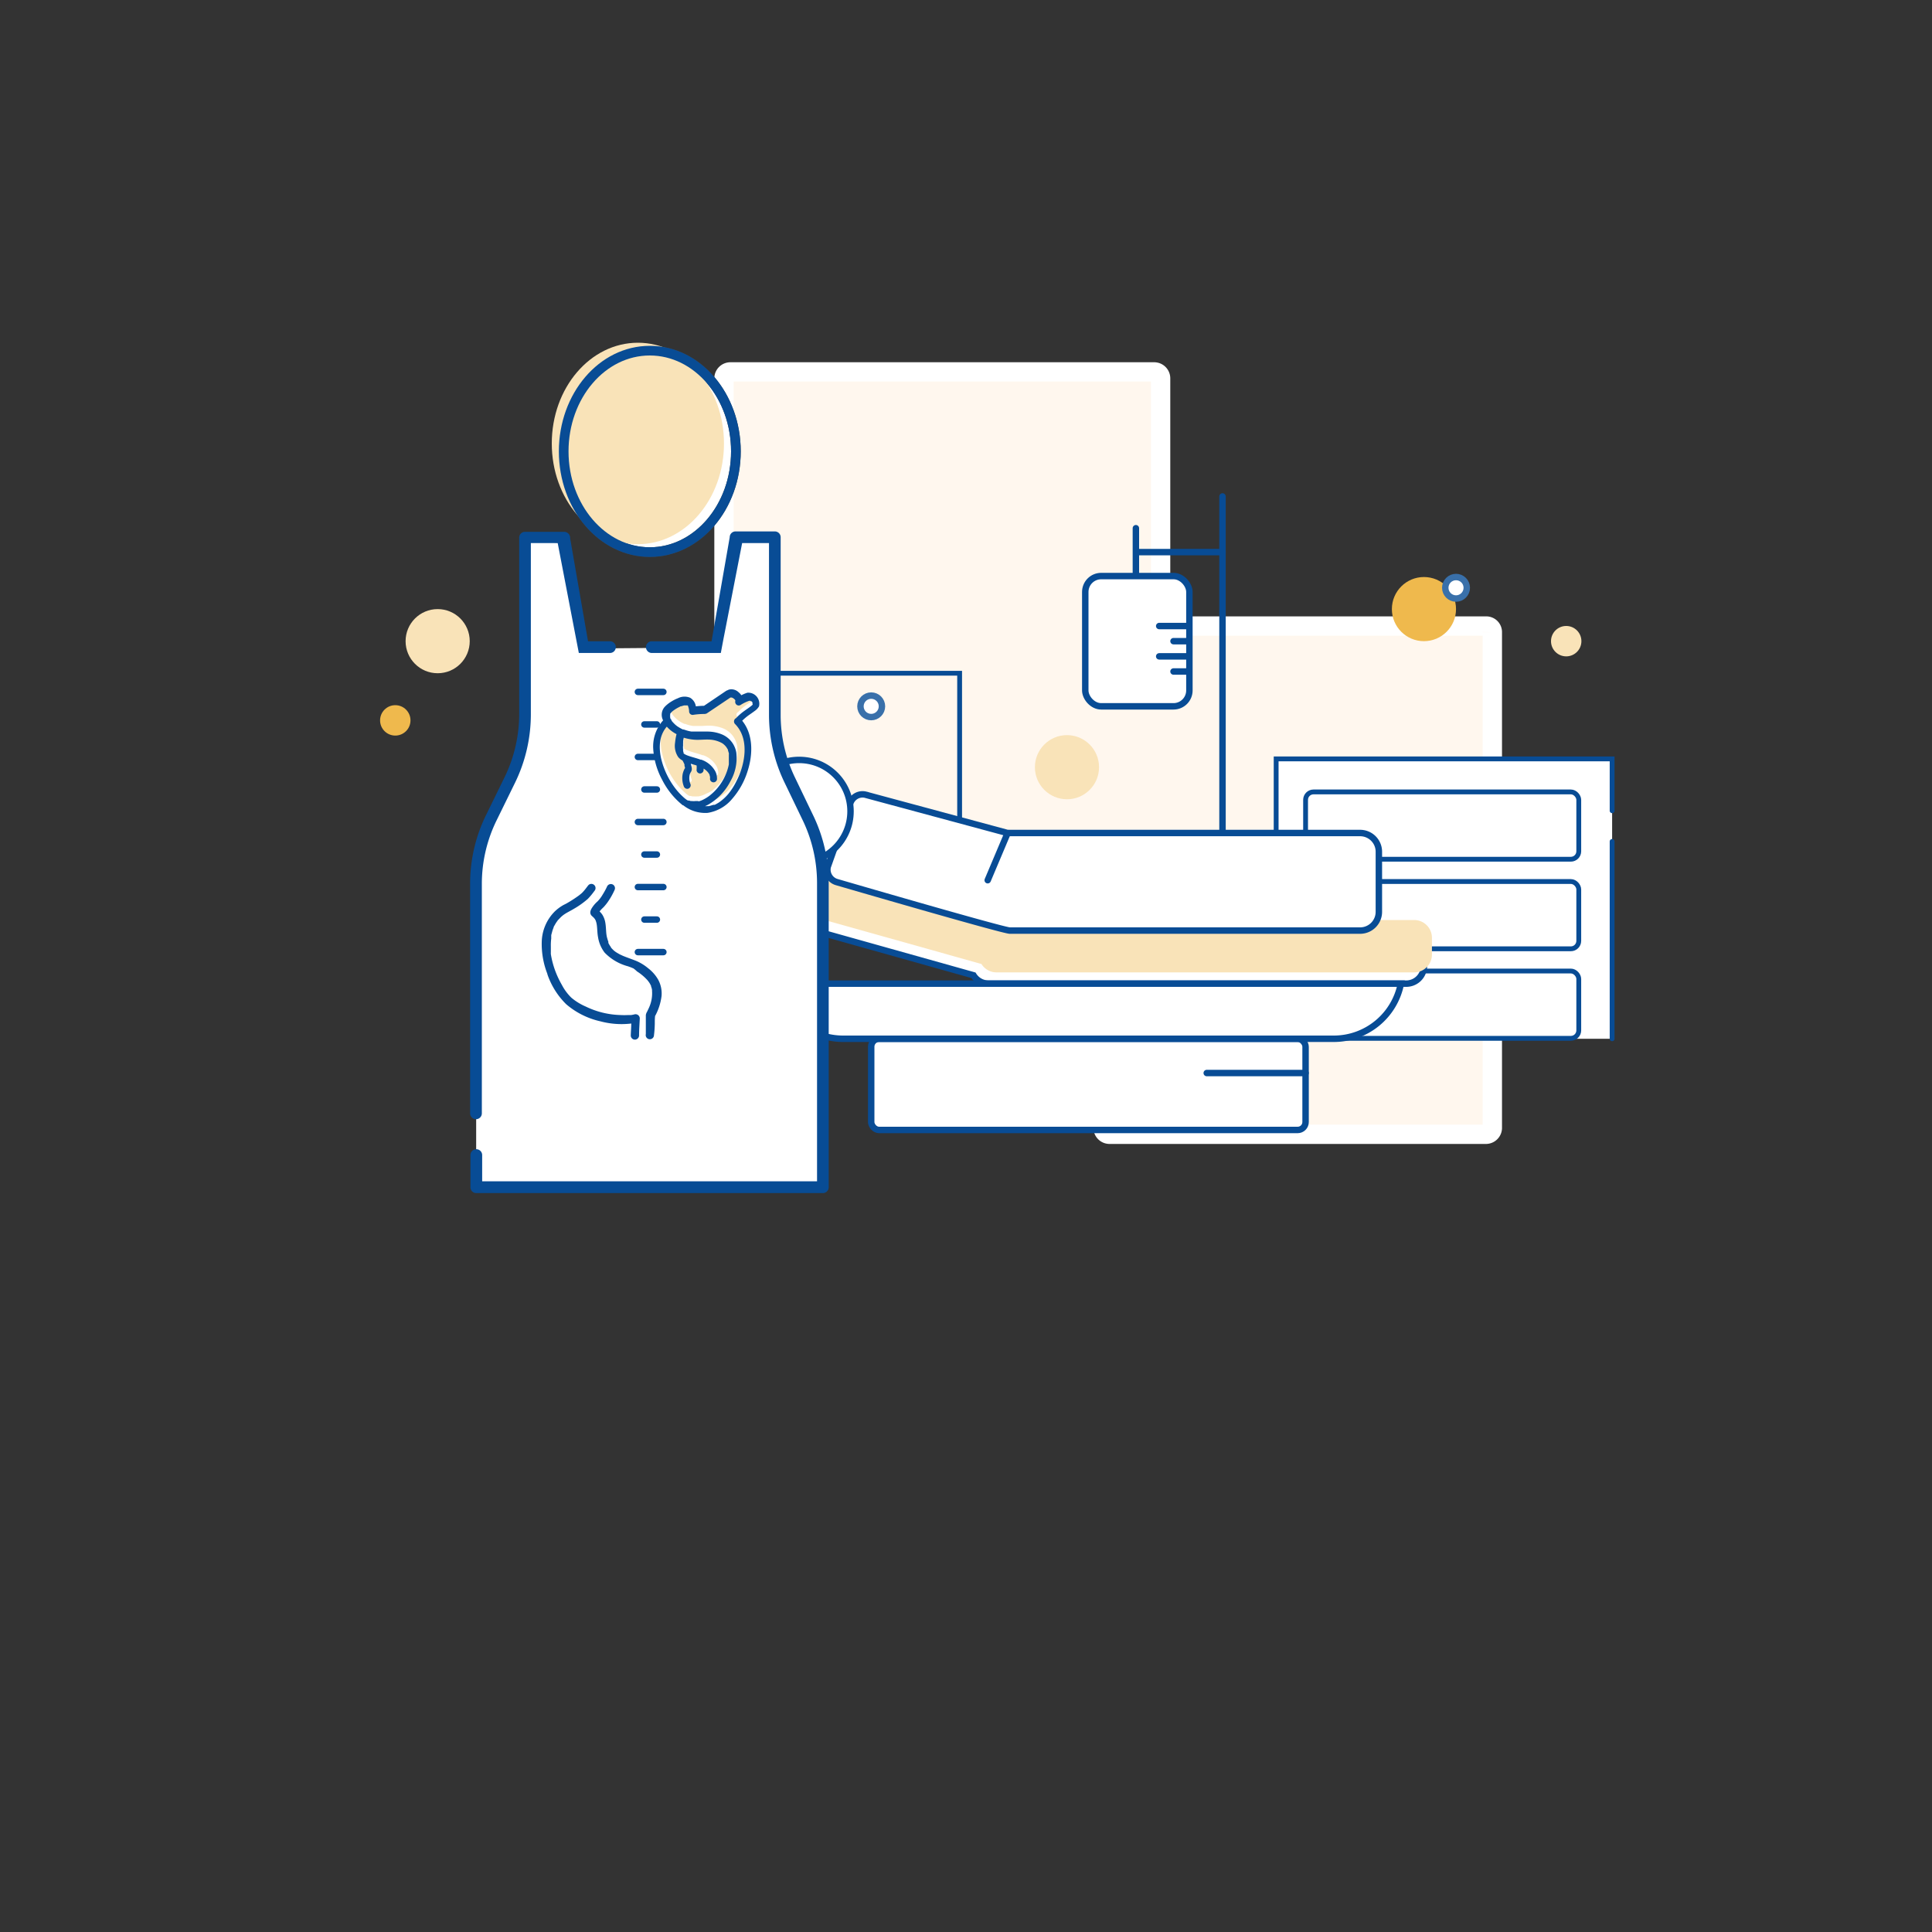 <?xml version="1.0" encoding="UTF-8"?> <svg xmlns="http://www.w3.org/2000/svg" id="Layer_1" data-name="Layer 1" viewBox="0 0 300 300"><rect x="0" y="0" width="300" height="300" fill="#333333" stroke="none"/><defs><style>.cls-1,.cls-16,.cls-3,.cls-4,.cls-5,.cls-7,.cls-8{fill:#fff;}.cls-1,.cls-7{stroke:#454545;}.cls-1,.cls-10,.cls-14,.cls-4,.cls-6,.cls-7,.cls-8{stroke-linecap:round;}.cls-1,.cls-10,.cls-13,.cls-14,.cls-16,.cls-2,.cls-4,.cls-5,.cls-6,.cls-7,.cls-8{stroke-miterlimit:10;}.cls-1,.cls-4,.cls-6{stroke-width:0.75px;}.cls-2{fill:#fff7ee;stroke:#fff;stroke-width:3px;}.cls-10,.cls-13,.cls-14,.cls-4,.cls-5,.cls-6,.cls-8{stroke:#084c95;}.cls-10,.cls-14,.cls-6{fill:none;}.cls-14,.cls-7{stroke-width:1.5px;}.cls-9{fill:#f9e3b8;}.cls-11,.cls-13{fill:#084c95;}.cls-12{fill:#454545;}.cls-13{stroke-width:0.25px;}.cls-15{fill:#efb94d;}.cls-16{stroke:#3970aa;}</style></defs><title>icons-and-illustrations</title><path class="cls-1" d="M211.24,122.59h32.68a1.23,1.23,0,0,1,1.23,1.23v8a1.24,1.24,0,0,1-1.23,1.24H204a1.25,1.25,0,0,1-1.24-1.24v-8a1.24,1.24,0,0,1,1.24-1.23h3.51"></path><path class="cls-2" d="M230.79,97.21H180.22V58.75a1,1,0,0,0-1-1h-65.8a1,1,0,0,0-1,1v76.92a1,1,0,0,0,1,1h57.87v38.51a1,1,0,0,0,.94.95h58.56a1,1,0,0,0,.94-.95v-77A.94.94,0,0,0,230.79,97.21Z"></path><rect class="cls-3" x="198.16" y="117.84" width="52.17" height="43.46"></rect><rect class="cls-4" x="202.73" y="122.97" width="42.42" height="10.45" rx="1.23"></rect><rect class="cls-4" x="202.73" y="136.88" width="42.42" height="10.45" rx="1.23"></rect><rect class="cls-4" x="202.73" y="150.78" width="42.42" height="10.45" rx="1.23"></rect><path class="cls-5" d="M218.36,144.6H156.91l-39.62-11.11a2.76,2.76,0,0,0-3.39,1.9l-.71,2.54a2.76,2.76,0,0,0,1.91,3.39l36.06,10.12a2.77,2.77,0,0,0,2.33,1.3h64.87a2.75,2.75,0,0,0,2.75-2.75v-2.64A2.75,2.75,0,0,0,218.36,144.6Z"></path><line class="cls-6" x1="250.33" y1="130.66" x2="250.33" y2="161.3"></line><polyline class="cls-6" points="100.82 104.54 149.01 104.54 149.01 132.99 198.16 132.99 198.16 117.84 250.33 117.84 250.33 125.89"></polyline><ellipse class="cls-7" cx="100.9" cy="70.09" rx="13.37" ry="15.64"></ellipse><line class="cls-8" x1="189.83" y1="131.99" x2="189.83" y2="77.09"></line><line class="cls-8" x1="176.38" y1="89.45" x2="176.38" y2="82.02"></line><rect class="cls-8" x="168.52" y="89.45" width="16.17" height="20.23" rx="2.47"></rect><line class="cls-8" x1="176.61" y1="85.73" x2="189.83" y2="85.73"></line><rect class="cls-5" x="135.28" y="161.3" width="67.45" height="14.16" rx="1.23"></rect><path class="cls-5" d="M120.48,152.74a10.64,10.64,0,0,0,10.39,8.56h76.28a10.62,10.62,0,0,0,10.38-8.56Z"></path><path class="cls-9" d="M219.6,142.86H158.15l-39.62-11.11a2.75,2.75,0,0,0-3.39,1.9l-.71,2.53a2.75,2.75,0,0,0,1.9,3.39l36.07,10.12a2.73,2.73,0,0,0,2.32,1.3H219.6a2.76,2.76,0,0,0,2.75-2.75v-2.63A2.76,2.76,0,0,0,219.6,142.86Z"></path><path class="cls-5" d="M211.21,129.35h-54.4a2.2,2.2,0,0,0-.36,0l-22.06-5.95a2,2,0,0,0-2.38,1.4l-3.48,9.79a2,2,0,0,0,1.4,2.38s25.83,7.53,26.88,7.53h54.4a2.91,2.91,0,0,0,2.9-2.9v-9.39A2.91,2.91,0,0,0,211.21,129.35Z"></path><line class="cls-10" x1="156.45" y1="129.39" x2="153.37" y2="136.68"></line><circle class="cls-8" cx="124.09" cy="125.98" r="7.98"></circle><line class="cls-8" x1="202.73" y1="166.62" x2="187.38" y2="166.62"></line><polygon class="cls-3" points="81.55 83.94 87.37 84.33 90.68 100.7 111.09 100.53 114.32 84.33 120.14 84.33 120.14 114.34 123.37 122.59 126.32 129.85 127.75 133.18 127.86 184.32 73.94 184.39 73.94 132.16 81.48 114.34 81.55 83.94"></polygon><path class="cls-11" d="M73.91,173.79a.91.91,0,0,0,.91-.91V137.24a22.39,22.39,0,0,1,2.24-9.75l2.94-6a24.23,24.23,0,0,0,2.43-10.54v-8.77h0v-5h0V84.33H86.6l2.93,15.25h0l.35,1.81h4.74a.91.91,0,1,0,0-1.81H91.31l-2.78-16a.94.94,0,0,0-.91-1h-6.1a.9.9,0,0,0-.9.9V110.9a22.44,22.44,0,0,1-2.25,9.75l-2.94,6A24.2,24.2,0,0,0,73,137.24v35.64A.91.91,0,0,0,73.91,173.79Z"></path><path class="cls-11" d="M123.36,120.56a22.46,22.46,0,0,1-2.14-9.54V83.42a.9.9,0,0,0-.91-.9h-6.09a.9.9,0,0,0-.91.9l-2.82,16.16h-9.37a.91.91,0,0,0,0,1.81h10.81l.34-1.81h0l.1-.52.3-1.53h0l2.57-13.2h4.17V99.58h0v1.81h0V111a24.2,24.2,0,0,0,2.32,10.32l3,6.23a22.46,22.46,0,0,1,2.14,9.54v46.34h-52v-4.07a.91.91,0,0,0-1.82,0v5a.9.9,0,0,0,.91.9h53.82a.9.9,0,0,0,.9-.9V137.11a24.19,24.19,0,0,0-2.32-10.31Z"></path><path class="cls-3" d="M113.77,109.54l0,0a.18.18,0,0,1,.07,0Z"></path><path class="cls-12" d="M107,119.11v0Z"></path><path class="cls-12" d="M113.73,109.59h0S113.74,109.57,113.73,109.59Z"></path><line class="cls-10" x1="99.05" y1="107.44" x2="103.01" y2="107.44"></line><line class="cls-10" x1="100.06" y1="112.49" x2="102" y2="112.49"></line><line class="cls-10" x1="99.05" y1="117.54" x2="103.01" y2="117.54"></line><line class="cls-10" x1="100.06" y1="122.59" x2="102" y2="122.59"></line><line class="cls-10" x1="99.05" y1="127.64" x2="103.01" y2="127.64"></line><line class="cls-10" x1="100.06" y1="132.69" x2="102" y2="132.69"></line><line class="cls-10" x1="99.05" y1="137.74" x2="103.01" y2="137.74"></line><line class="cls-10" x1="99.05" y1="147.84" x2="103.01" y2="147.84"></line><line class="cls-10" x1="100.06" y1="142.79" x2="102" y2="142.79"></line><path class="cls-3" d="M110.34,123.62l.41-.35c.14-.13.28-.26.41-.4a8,8,0,0,0,.75-.9,8.31,8.31,0,0,0,1.14-2.19,8.2,8.2,0,0,0,.29-1.08c0-.09,0-.18,0-.26v-.08s0-.08,0-.12,0-.31,0-.47,0-.32,0-.48,0-.06,0-.07,0,0,0-.07,0-.14,0-.2-.08-.29-.13-.43l0-.08s0,0,0,0a1.42,1.42,0,0,0-.08-.18c-.07-.12-.15-.24-.23-.36v0h0l-.06-.07-.13-.15-.17-.16-.08-.07,0,0a2.2,2.2,0,0,0-.32-.21,4.57,4.57,0,0,0-1.79-.51c-.86-.06-1.71.09-2.57,0a7.34,7.34,0,0,1-1.65-.34,5.32,5.32,0,0,0-.14.67l0,.17s0,.1,0,.11a2.07,2.07,0,0,0,0,.35,3.47,3.47,0,0,0,0,.72.6.6,0,0,0,0,.12.5.5,0,0,0,0,.12,1.29,1.29,0,0,0,.07.21s0,.07,0,.07a.47.47,0,0,0,0,.1l0,0,0,0a.94.94,0,0,0,.1.1l0,0,.16.1.15.08,0,0,.18.08c.71.28,1.46.43,2.17.7h0l.1,0a3.8,3.8,0,0,1,2,1.6,2.24,2.24,0,0,1,.33,1.18.42.42,0,1,1-.83,0,.86.86,0,0,0,0-.16h0s0-.06,0-.09a1.82,1.82,0,0,0-.07-.25l0-.07v0l-.06-.13a2.9,2.9,0,0,0-.19-.29l-.06-.07-.06-.07a1.85,1.85,0,0,0-.14-.14,2.42,2.42,0,0,0-.31-.25,2.67,2.67,0,0,0-.36-.22c0,.14,0,.29,0,.43a.44.44,0,0,1-.42.42.42.42,0,0,1-.42-.42,4.14,4.14,0,0,0,0-.79c-.35-.12-.71-.21-1.07-.32l-.15,0a3.09,3.09,0,0,1,.22.83.77.77,0,0,1-.11.53,1.71,1.71,0,0,0-.13.23s0,0,0,0a.16.16,0,0,1,0,0l-.06.16a2.55,2.55,0,0,0,.12,1.63.43.43,0,0,1-.29.52.44.44,0,0,1-.52-.29,3.37,3.37,0,0,1-.16-1.91,3.48,3.48,0,0,1,.25-.68l.1-.15s0-.06,0,0h0v0a.54.54,0,0,0,0-.08s0,0,0-.07a2.76,2.76,0,0,0-.08-.27.69.69,0,0,0,0-.13.69.69,0,0,1,0-.1l-.11-.24c-.07-.15-.15-.29-.23-.44a2,2,0,0,1-.65-.5,3,3,0,0,1-.47-2.16,8.39,8.39,0,0,1,.25-1.4s0,0,0,0a5,5,0,0,1-1.66-1.29,4.58,4.58,0,0,0-1.12,2.29,6.45,6.45,0,0,0-.07,1.64,8.43,8.43,0,0,0,.24,1.45,12.5,12.5,0,0,0,2.1,4.38,10.4,10.4,0,0,0,1.58,1.68l.27.21.24.14.09,0,.1,0,.27.08.13,0h.06a2.71,2.71,0,0,0,.57,0h.1l.12,0,.3-.07a3.52,3.52,0,0,0,.87-.35A6.84,6.84,0,0,0,110.34,123.62Z"></path><path class="cls-3" d="M117,109.17a.56.56,0,0,0,0-.12l0-.09-.07-.11-.07-.08-.11-.1h0l-.06,0-.13-.07h0l0,0s-.15,0-.08,0h-.12a6.11,6.11,0,0,0-1.41.68.42.42,0,0,1-.57-.15.41.41,0,0,1,0-.44h0a1.2,1.2,0,0,0-.7-.59h-.13l-.09,0-.06,0-.17.12-2.41,1.62-1,.67-.1.07a.89.89,0,0,1-.43.07,12.32,12.32,0,0,0-1.6.13.42.42,0,0,1-.53-.4,2.42,2.42,0,0,0-.07-.54l-.06-.19a.17.17,0,0,1,0-.06l-.05-.09s-.08-.11,0-.06l0,0-.06-.06h0s-.16-.08-.1-.06l-.14,0H106l-.2.05-.24.08-.11,0h0l-.43.22a5.51,5.51,0,0,0-.88.57,1.79,1.79,0,0,0-.43.48l0,.09,0,.08,0,.11v0h0a.33.33,0,0,0,0,.14s0,0,0,.06l0,.14,0,.05,0,0a.64.64,0,0,0,.08.14l0,.08,0,0s0,0,0,0a.38.38,0,0,1,.13.18l0,.06.09.12a3.65,3.65,0,0,0,.27.3,3.87,3.87,0,0,0,.47.43l.13.1.16.1a3.79,3.79,0,0,0,.34.2,2.74,2.74,0,0,0,.42.21h0l.11,0,.22.07a5.53,5.53,0,0,0,1,.25l.12,0h.15l.3,0h.63c.44,0,.88-.06,1.32,0a5.86,5.86,0,0,1,2.19.44,3.59,3.59,0,0,1,2.14,2.73,7.15,7.15,0,0,1-.92,4.4,8.64,8.64,0,0,1-3.32,3.51,5,5,0,0,1-1.25.5l.24,0,.11,0h.35a3.4,3.4,0,0,0,.45,0H110l.12,0,.23-.06.46-.14.1,0,.1,0,.22-.1.43-.25a7.34,7.34,0,0,0,1.58-1.43,10.34,10.34,0,0,0,1.26-2c1.37-2.7,2.08-6.69-.27-9a.45.45,0,0,1,.17-.71,8.07,8.07,0,0,1,1.32-1.15c.41-.3.83-.56,1.19-.88l.11-.12,0-.07a.21.21,0,0,1,0-.06s0-.08,0-.1v0A.08.08,0,0,1,117,109.17Z"></path><path class="cls-9" d="M110.56,122.79a5.19,5.19,0,0,0,.41-.35,5.08,5.08,0,0,0,.41-.39,7.78,7.78,0,0,0,.75-.9,8.56,8.56,0,0,0,1.15-2.2,7.8,7.8,0,0,0,.29-1.08c0-.09,0-.17,0-.26v-.08s0-.08,0-.12,0-.31,0-.47a3.87,3.87,0,0,0,0-.48s0-.06,0-.07a.2.2,0,0,0,0-.07,1.18,1.18,0,0,0,0-.2,3,3,0,0,0-.12-.43l0-.08a.08.08,0,0,1,0,0l-.09-.17a2.85,2.85,0,0,0-.23-.37v0h0l-.06-.07-.14-.15-.17-.16-.07-.06-.05,0a2.92,2.92,0,0,0-.32-.21,4.39,4.39,0,0,0-1.79-.5c-.86-.07-1.72.08-2.58,0a7.14,7.14,0,0,1-1.64-.34c-.06.22-.11.45-.15.67l0,.17s0,.11,0,.12l0,.34a5.93,5.93,0,0,0,0,.73s0,.1,0,.11l0,.13.06.2,0,.07,0,.1,0,0,0,0,.1.1.06,0,.16.1.14.08s0,0,.06,0l.18.08c.71.27,1.46.42,2.17.69h0l.11,0a3.87,3.87,0,0,1,2,1.6,2.36,2.36,0,0,1,.33,1.18.42.42,0,0,1-.84,0,.85.85,0,0,0,0-.16h0a.29.29,0,0,0,0-.09,1,1,0,0,0-.07-.25.25.25,0,0,0,0-.07h0a.54.54,0,0,0-.07-.13,1.49,1.49,0,0,0-.18-.3s-.07-.07-.06-.07a.46.46,0,0,0-.07-.07.93.93,0,0,0-.14-.14,1.81,1.81,0,0,0-.3-.25l-.36-.22c0,.14,0,.29-.05.43a.42.42,0,0,1-.41.42.42.42,0,0,1-.42-.42,4.08,4.08,0,0,0,0-.78c-.34-.12-.7-.22-1.06-.33l-.15,0a3.09,3.09,0,0,1,.22.83.88.88,0,0,1-.11.53,1.76,1.76,0,0,0-.14.23.08.08,0,0,1,0,0,.1.1,0,0,1,0,0,1,1,0,0,0-.05.16,2.49,2.49,0,0,0,.12,1.63.42.42,0,0,1-.3.52.43.43,0,0,1-.51-.29,3.33,3.33,0,0,1-.16-1.9,2.49,2.49,0,0,1,.25-.69,1.19,1.19,0,0,1,.09-.15s0-.06,0,0h0v0a.54.54,0,0,0,0-.08.19.19,0,0,0,0-.07,1.12,1.12,0,0,0-.08-.26.58.58,0,0,0,0-.14,1,1,0,0,0,0-.1c0-.08-.07-.16-.1-.23l-.23-.45a1.92,1.92,0,0,1-.65-.5,2.92,2.92,0,0,1-.47-2.16,8.37,8.37,0,0,1,.24-1.4s0,0,0,0a5.06,5.06,0,0,1-1.67-1.3,4.58,4.58,0,0,0-1.12,2.29,6,6,0,0,0-.06,1.64,7.56,7.56,0,0,0,.24,1.45,12.16,12.16,0,0,0,2.1,4.38,10.36,10.36,0,0,0,1.57,1.68l.27.21a2,2,0,0,0,.25.14l.08,0,.1,0,.27.07.14,0h.06a2.72,2.72,0,0,0,.57,0h.1l.12,0,.29-.07a3.52,3.52,0,0,0,.87-.35A6.26,6.26,0,0,0,110.56,122.79Z"></path><path class="cls-9" d="M117.26,108.34l0-.11a.46.46,0,0,1,0-.1.76.76,0,0,0-.08-.11l-.07-.08-.11-.1h0l-.06,0-.13-.07h0l-.06,0s-.15,0-.07,0h-.12a6.18,6.18,0,0,0-1.42.68.42.42,0,0,1-.57-.15.37.37,0,0,1,0-.43h0a1.22,1.22,0,0,0-.71-.59h-.13s-.11,0-.08,0l-.07,0-.16.12L111,109l-1,.68-.09.06a.72.72,0,0,1-.43.07,10.82,10.82,0,0,0-1.61.14.44.44,0,0,1-.53-.41,2,2,0,0,0-.07-.54l-.06-.19a.17.17,0,0,0,0-.06l0-.09s-.08-.1,0-.06l-.05,0-.06-.06h0s-.15-.08-.09-.06l-.14,0h-.42l-.2.05-.25.08-.1,0h0l-.43.22a6.3,6.3,0,0,0-.88.57,1.63,1.63,0,0,0-.43.48.31.31,0,0,0,0,.1l0,.07,0,.11v.17s0,0,0,.07a1,1,0,0,0,0,.14s0,0,0,0l0,0s0,.1.07.14l.06.08,0,0,0,0a.43.43,0,0,1,.13.19l0,0,.09.12a3.73,3.73,0,0,0,.26.3,4.69,4.69,0,0,0,.47.43l.14.1.15.1c.11.08.23.14.34.21l.42.2h0l.11,0,.22.08a6.15,6.15,0,0,0,1,.24l.12,0h.14l.3,0c.21,0,.43,0,.64,0,.44,0,.87-.06,1.31-.05a6.12,6.12,0,0,1,2.2.44,3.61,3.61,0,0,1,2.14,2.74,7.11,7.11,0,0,1-.93,4.39,8.55,8.55,0,0,1-3.31,3.51,5,5,0,0,1-1.25.5l.23,0h.46l.46,0,.11,0,.11,0a2.1,2.1,0,0,0,.24-.06,3.88,3.88,0,0,0,.45-.14l.11,0,.09,0,.23-.11.43-.25a6.86,6.86,0,0,0,1.58-1.43,10.86,10.86,0,0,0,1.26-2c1.37-2.7,2.07-6.69-.27-9a.45.45,0,0,1,.16-.71,8.58,8.58,0,0,1,1.33-1.15,11.67,11.67,0,0,0,1.18-.88l.12-.11s0,0,0-.07a.25.25,0,0,1,0-.07v-.12A.06.06,0,0,0,117.26,108.34Z"></path><path class="cls-13" d="M116.07,107.69l0,0a6.17,6.17,0,0,0-1,.43,2.14,2.14,0,0,0-.48-.55,1.49,1.49,0,0,0-1.27-.39,1,1,0,0,0-.34.14c-.07,0-.26.18-.07,0l-2.07,1.4-1.48,1a13.36,13.36,0,0,0-1.42.1,1.75,1.75,0,0,0-.83-1.36,2.13,2.13,0,0,0-1.78.07,5.93,5.93,0,0,0-1,.5,4.89,4.89,0,0,0-1,.79,1.72,1.72,0,0,0-.24,2,.41.41,0,0,0,0,.09,5.93,5.93,0,0,0-1.53,4.4,11.44,11.44,0,0,0,1.36,4.7,11.87,11.87,0,0,0,3,3.79l.15.12.07,0h0a5.38,5.38,0,0,0,3.72,1.18,6.08,6.08,0,0,0,3.74-2.14,11.8,11.8,0,0,0,2.38-4.3c.81-2.54.89-5.64-.9-7.75a8.52,8.52,0,0,1,1.26-1.06c.26-.18.52-.36.77-.55a2.09,2.09,0,0,0,.63-.66A1.59,1.59,0,0,0,116.07,107.69Zm-1.72.82.06,0-.07.06Zm0,0s0,0,0,0Zm0,0Zm0,0Zm-6,16-.12,0H108a2.71,2.71,0,0,1-.57,0h-.06l-.13,0-.27-.08-.1,0-.09,0-.24-.14-.27-.21a10.4,10.4,0,0,1-1.58-1.68,12.5,12.5,0,0,1-2.1-4.38,8.43,8.43,0,0,1-.24-1.45,6.45,6.45,0,0,1,.07-1.64,4.58,4.58,0,0,1,1.12-2.29,5,5,0,0,0,1.66,1.29s0,0,0,0a8.39,8.39,0,0,0-.25,1.4,3,3,0,0,0,.47,2.16,2,2,0,0,0,.65.5c.08.15.16.29.23.44l.11.24a.69.69,0,0,0,0,.1.69.69,0,0,1,0,.13,2.76,2.76,0,0,1,.08.27s0,0,0,.07a.54.54,0,0,1,0,.08v0h0s0,0,0,0l-.1.15a3.48,3.48,0,0,0-.25.68,3.37,3.37,0,0,0,.16,1.91.44.44,0,0,0,.52.29.43.43,0,0,0,.29-.52,2.55,2.55,0,0,1-.12-1.63l.06-.16a.16.16,0,0,0,0,0s0,0,0,0a1.71,1.71,0,0,1,.13-.23.77.77,0,0,0,.11-.53,3.09,3.09,0,0,0-.22-.83l.15,0c.36.11.72.2,1.07.32a4.14,4.14,0,0,1,0,.79.42.42,0,0,0,.42.42.44.44,0,0,0,.42-.42c0-.14,0-.29,0-.43a2.67,2.67,0,0,1,.36.22,2.42,2.42,0,0,1,.31.25,1.85,1.85,0,0,1,.14.14l.06.07.06.07a2.9,2.9,0,0,1,.19.29l.06.13v0l0,.07a1.82,1.82,0,0,1,.07.25s0,.06,0,.09h0a.86.86,0,0,1,0,.16.42.42,0,1,0,.83,0,2.24,2.24,0,0,0-.33-1.18,3.8,3.8,0,0,0-2-1.6l-.1,0h0c-.71-.27-1.46-.42-2.17-.7l-.18-.08,0,0-.15-.08-.16-.1,0,0a.94.94,0,0,1-.1-.1l0,0,0,0a.47.47,0,0,1,0-.1s0-.06,0-.07a1.29,1.29,0,0,1-.07-.21.5.5,0,0,1,0-.12.6.6,0,0,1,0-.12,3.47,3.47,0,0,1,0-.72,2.07,2.07,0,0,1,0-.35s0-.09,0-.11l0-.17a5.32,5.32,0,0,1,.14-.67,7.34,7.34,0,0,0,1.65.34c.86.08,1.71-.07,2.57,0a4.57,4.57,0,0,1,1.79.51,2.2,2.2,0,0,1,.32.21l0,0,.08.07.17.16.13.15.06.07h0v0c.08.12.16.24.23.36a1.42,1.42,0,0,1,.08.18s0,0,0,0l0,.08c.05.14.09.28.13.43s0,.13,0,.2,0,0,0,.07,0,.06,0,.07,0,.32,0,.48,0,.31,0,.47,0,.08,0,.12v.08c0,.08,0,.17,0,.26a8.2,8.2,0,0,1-.29,1.08,8.31,8.31,0,0,1-1.14,2.19,8,8,0,0,1-.75.9c-.13.14-.27.27-.41.4l-.41.35a6.84,6.84,0,0,1-.92.59,3.52,3.52,0,0,1-.87.35Zm-1.63-5.18h0v0ZM117,109.33a.21.21,0,0,0,0,.06l0,.07-.11.12c-.36.32-.78.58-1.19.88a8.07,8.07,0,0,0-1.32,1.15.45.45,0,0,0-.17.71c2.35,2.35,1.64,6.34.27,9a10.34,10.34,0,0,1-1.26,2,7.34,7.34,0,0,1-1.58,1.43l-.43.25-.22.1-.1,0-.1,0-.46.14-.23.06-.12,0h-.11a3.4,3.4,0,0,1-.45,0h-.35l-.11,0-.24,0a5,5,0,0,0,1.25-.5,8.64,8.64,0,0,0,3.32-3.51,7.15,7.15,0,0,0,.92-4.4,3.59,3.59,0,0,0-2.14-2.73,5.86,5.86,0,0,0-2.19-.44c-.44,0-.88,0-1.32,0h-.63l-.3,0h-.15l-.12,0a5.53,5.53,0,0,1-1-.25l-.22-.07-.11,0h0a2.74,2.74,0,0,1-.42-.21,3.79,3.79,0,0,1-.34-.2l-.16-.1-.13-.1a3.87,3.87,0,0,1-.47-.43,3.65,3.65,0,0,1-.27-.3l-.09-.12,0-.06a.38.38,0,0,0-.13-.18s0,0,0,0l0,0,0-.08a.64.64,0,0,1-.08-.14l0,0,0-.05,0-.14s0-.05,0-.06a.33.33,0,0,1,0-.14h0v0l0-.11,0-.08,0-.09a1.79,1.79,0,0,1,.43-.48,5.51,5.51,0,0,1,.88-.57l.43-.22h0l.11,0,.24-.08.2-.05h.42l.14,0c-.06,0,.07,0,.1.06h0l.06.06,0,0s0,0,0,.06l.05.09a.17.17,0,0,0,0,.06l.06.19a2.42,2.42,0,0,1,.07.54.42.42,0,0,0,.53.4,12.32,12.32,0,0,1,1.6-.13.89.89,0,0,0,.43-.07l.1-.07,1-.67,2.41-1.62.17-.12.06,0,.09,0h.13a1.2,1.2,0,0,1,.7.59h0a.41.41,0,0,0,0,.44.42.42,0,0,0,.57.15,6.11,6.11,0,0,1,1.41-.68h.12c-.07,0,0,0,.08,0l0,0h0l.13.07.06,0h0l.11.1.07.08.07.11,0,.09a.56.56,0,0,1,0,.12.08.08,0,0,0,0,0v0S117,109.3,117,109.33Z"></path><path class="cls-13" d="M99,150.75c.15.09.29.19.43.29l.2.15a.13.13,0,0,0,.06.05l.11.09a8.39,8.39,0,0,1,.81.77,1.34,1.34,0,0,1,.11.14l.06.07.12.17a3,3,0,0,1,.26.46s.06.13.06.11l0,.09.09.26.06.27,0,.14v0h0a5.47,5.47,0,0,1-.53,2.82l-.24.51a1.28,1.28,0,0,0-.19.49v.15c0,.3,0,.6,0,.9s0,.79,0,1.18c0,.18,0,.36,0,.54s0,.12,0,.19v0h0a.52.52,0,0,0,.36.64.52.52,0,0,0,.64-.37,17,17,0,0,0,.14-1.88c0-.42,0-.83.05-1.25a8.56,8.56,0,0,0,1-3.07,4.35,4.35,0,0,0-.51-2.48,5.86,5.86,0,0,0-1.52-1.73,7.32,7.32,0,0,0-1.72-1.08c-.62-.26-1.26-.47-1.89-.72l-.25-.1h0l-.11-.05-.43-.2-.45-.26-.2-.13-.15-.11a3.7,3.7,0,0,1-.36-.33l-.17-.18-.09-.09s0-.05,0-.07a4.08,4.08,0,0,1-.28-.44,2,2,0,0,1-.13-.25l0-.1a.59.59,0,0,0,0-.08c-.08-.21-.14-.43-.2-.64s-.09-.46-.11-.6c-.06-.58-.06-1.16-.16-1.73a3.24,3.24,0,0,0-.45-1.2,3.09,3.09,0,0,0-.48-.54l.11-.16.11-.13.13-.15.36-.35a8.18,8.18,0,0,0,.53-.64,11,11,0,0,0,1.12-1.94.53.53,0,0,0-.18-.71.53.53,0,0,0-.72.19,10.52,10.52,0,0,1-.69,1.28,5.47,5.47,0,0,1-.84,1.12,4.55,4.55,0,0,0-.93,1.12c-.17.34-.27.69.1,1v0l0,0,.1.09.17.16s.13.17.12.14a1.74,1.74,0,0,1,.11.18.8.8,0,0,1,.08.16s0,0,0,0v0l.09.28a4,4,0,0,1,.11.63c.06.57.06,1.13.17,1.7a5.15,5.15,0,0,0,1,2.33,7.73,7.73,0,0,0,3.57,2.08l.47.17.21.09.16.06A5.17,5.17,0,0,1,99,150.75Zm-13.84.62A11.82,11.82,0,0,0,88,155.84a12.12,12.12,0,0,0,5.26,2.63,12.6,12.6,0,0,0,4.89.32c0,.67-.06,1.34-.08,2a.52.52,0,0,0,.52.52.53.53,0,0,0,.52-.52c0-.89.07-1.77.11-2.65a.53.53,0,0,0-.66-.51,5,5,0,0,1-.56.11l-.12,0h-.09l-.26,0a11.43,11.43,0,0,1-1.17,0,13.25,13.25,0,0,1-5.48-1.34A9,9,0,0,1,88.62,155a8,8,0,0,1-1.48-2,14.71,14.71,0,0,1-1.07-2.29,13.84,13.84,0,0,1-.66-2.55.82.82,0,0,1,0-.14.59.59,0,0,1,0-.13l0-.31c0-.2,0-.4,0-.61a8.58,8.58,0,0,1,.06-1.24v-.11a.78.78,0,0,1,0-.14c0-.1,0-.19,0-.29s.09-.37.15-.56a4.43,4.43,0,0,1,.2-.58V144l.06-.13c0-.08.08-.17.13-.25a5.74,5.74,0,0,1,.32-.53l.08-.11.06-.08c0-.06.1-.13.16-.19s.29-.31.45-.46a4.56,4.56,0,0,1,.41-.33c.5-.35,1.06-.6,1.58-.92a13.3,13.3,0,0,0,2.13-1.52,10.53,10.53,0,0,0,1-1.21.53.53,0,0,0,0-.74.52.52,0,0,0-.74,0c-.14.17-.27.35-.41.53a6.86,6.86,0,0,1-.56.65,3.47,3.47,0,0,1-.29.25l-.16.13,0,0-.09.07a19.9,19.9,0,0,1-1.84,1.19c-.25.15-.53.26-.78.42a6.6,6.6,0,0,0-1.08.83,6.78,6.78,0,0,0-2,4.55A12.56,12.56,0,0,0,85.19,151.37Z"></path><ellipse class="cls-9" cx="99.05" cy="68.86" rx="13.37" ry="15.64"></ellipse><ellipse class="cls-14" cx="100.9" cy="70.09" rx="13.37" ry="15.64"></ellipse><circle class="cls-9" cx="67.96" cy="99.56" r="4.98"></circle><circle class="cls-9" cx="165.68" cy="119.13" r="4.98"></circle><circle class="cls-15" cx="221.11" cy="94.58" r="4.98"></circle><circle class="cls-15" cx="61.38" cy="111.86" r="2.36"></circle><circle class="cls-9" cx="243.2" cy="99.56" r="2.36"></circle><circle class="cls-16" cx="135.28" cy="109.68" r="1.67"></circle><circle class="cls-16" cx="226.09" cy="91.27" r="1.67"></circle><line class="cls-8" x1="184.45" y1="97.21" x2="180" y2="97.21"></line><line class="cls-8" x1="184.45" y1="99.56" x2="182.22" y2="99.56"></line><line class="cls-8" x1="184.45" y1="101.92" x2="180" y2="101.92"></line><line class="cls-8" x1="184.45" y1="104.27" x2="182.22" y2="104.27"></line></svg> 